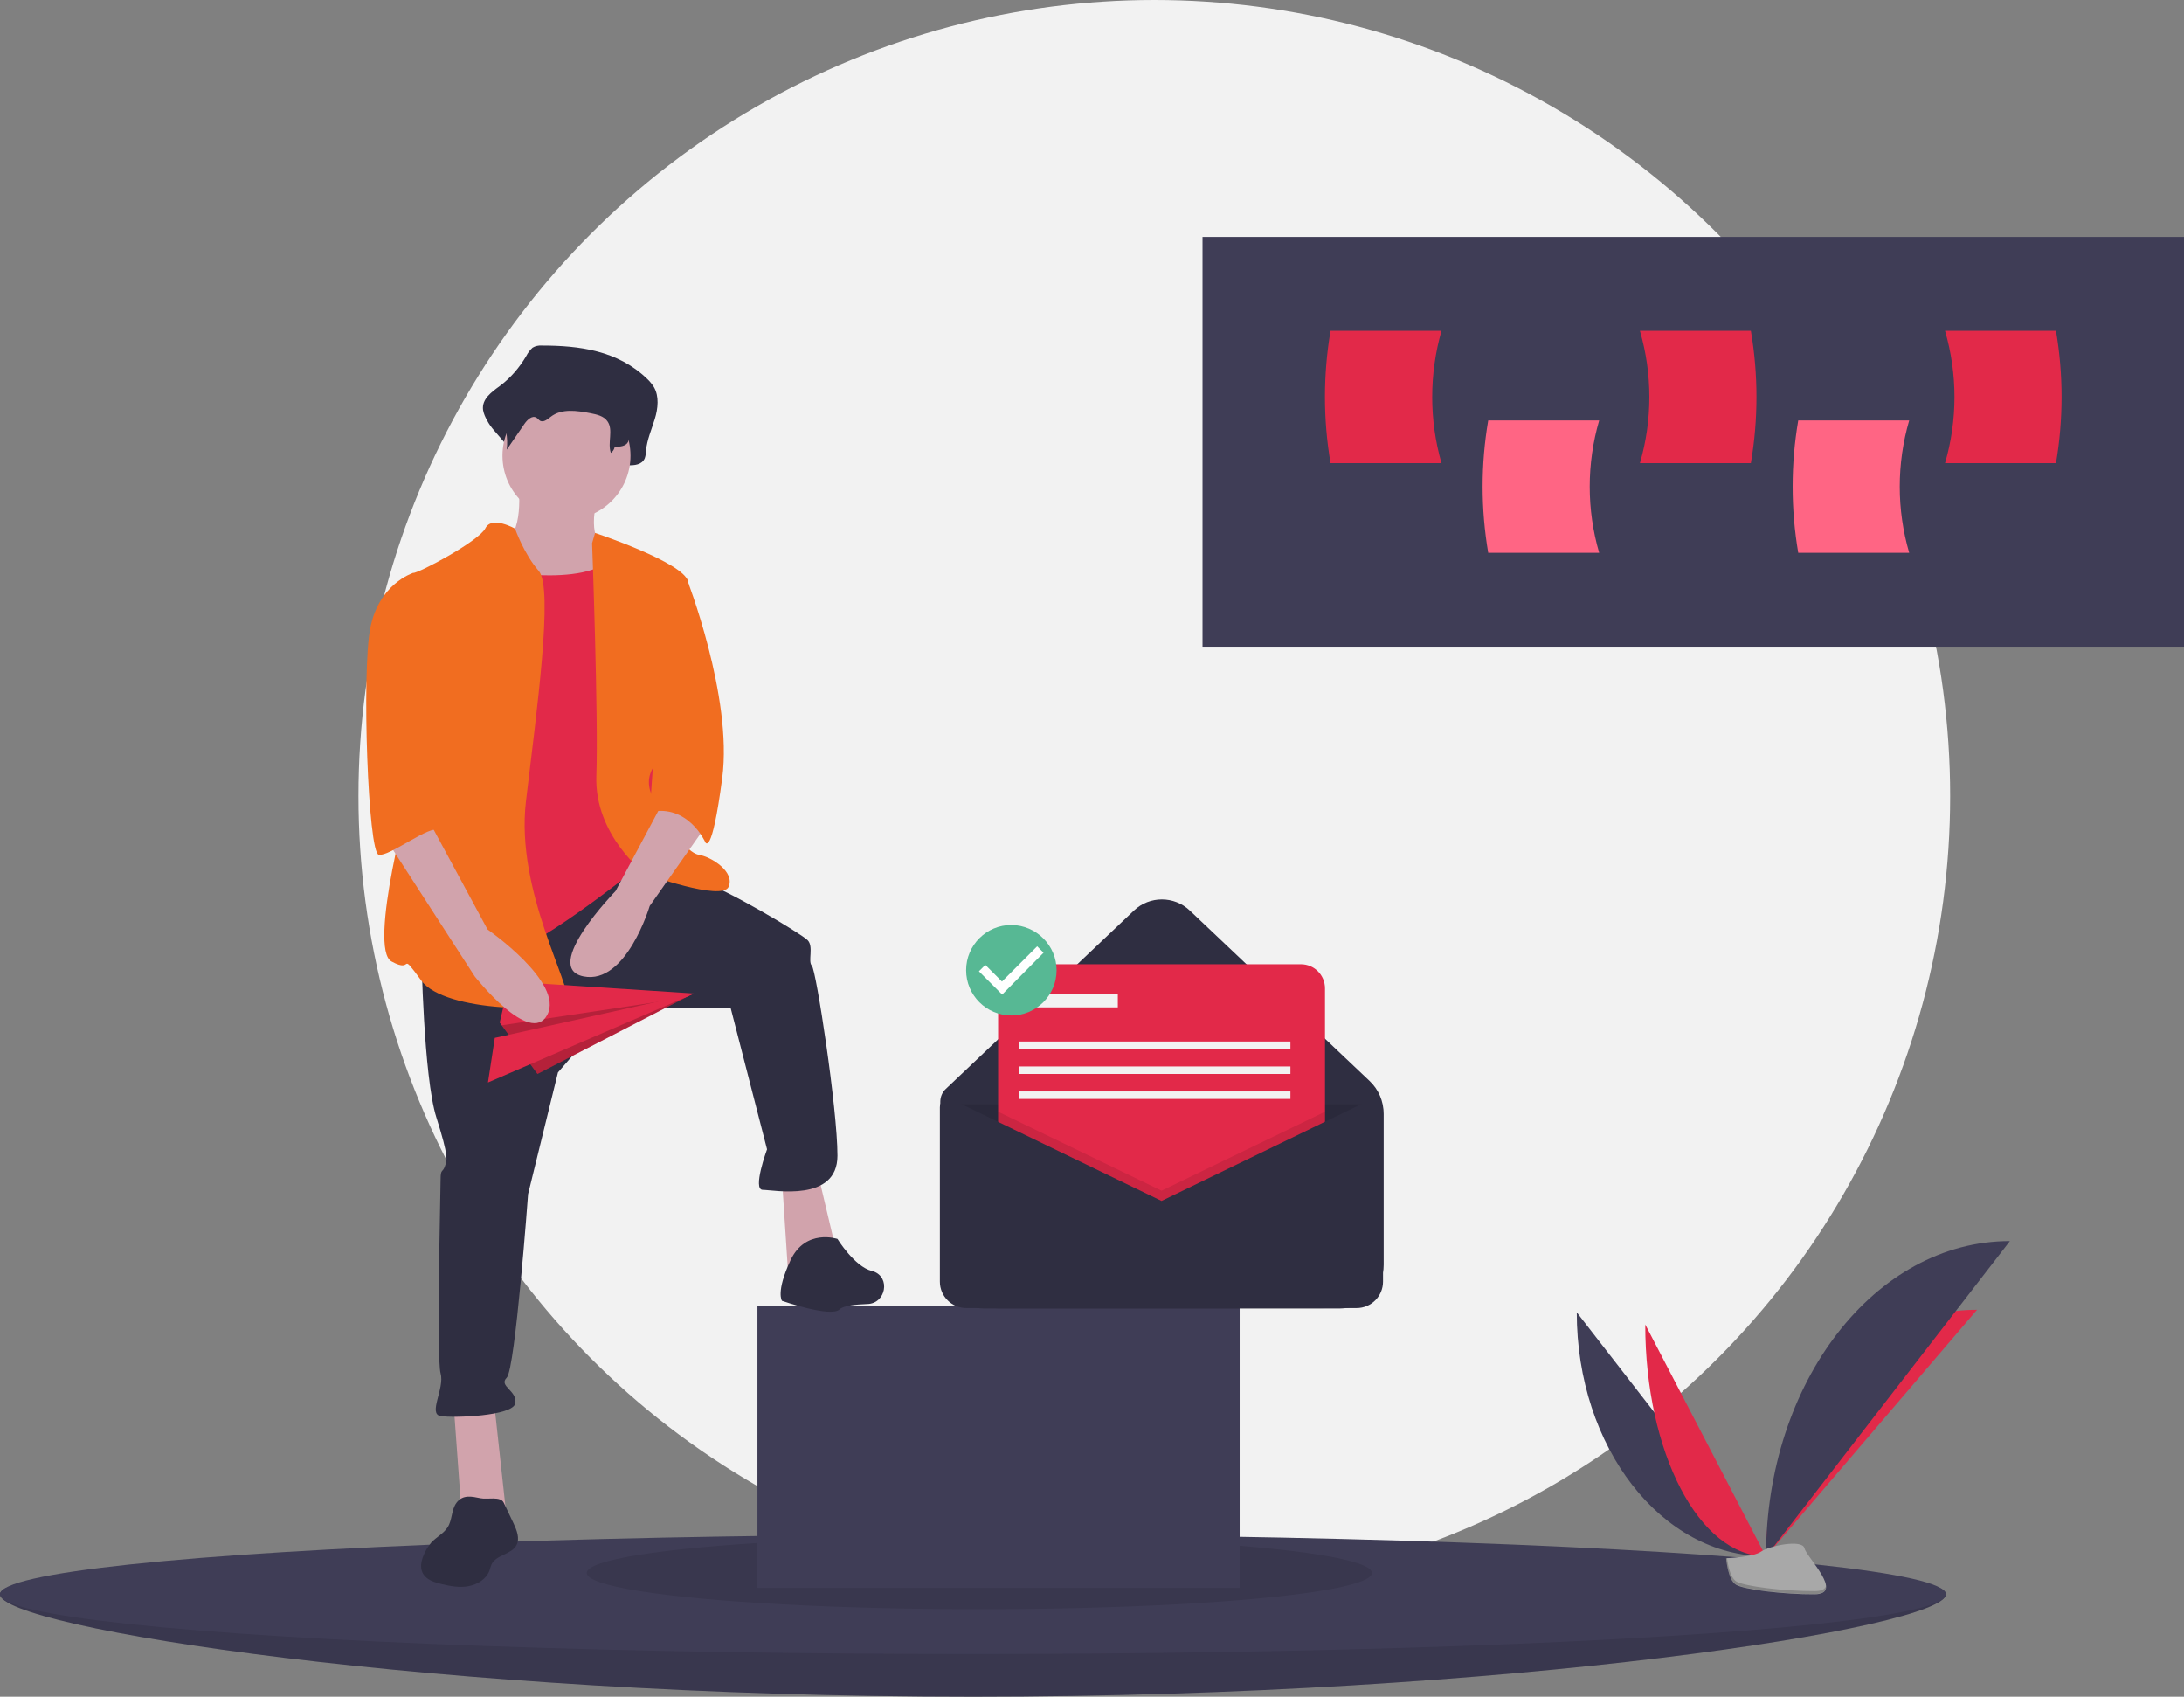 <?xml version="1.0" encoding="utf-8"?>
<!-- Generator: Adobe Illustrator 22.1.0, SVG Export Plug-In . SVG Version: 6.00 Build 0)  -->
<svg version="1.1" id="e5dd2074-6f57-4137-8881-f8558dfe8bae"
	 xmlns="http://www.w3.org/2000/svg" xmlns:xlink="http://www.w3.org/1999/xlink" x="0px" y="0px" viewBox="0 0 1023.6 795"
	 style="enable-background:new 0 0 1023.6 795;" xml:space="preserve">
<rect x="0" y="0" width="1023.6" height="795" fill="#808080" stroke="none"/>
<style type="text/css">
	.st0{fill:#F2F2F2;}
	.st1{fill:#3F3D56;}
	.st2{opacity:0.1;enable-background:new    ;}
	.st3{fill:#E22949;}
	.st4{fill:#A8A8A8;}
	.st5{opacity:0.2;enable-background:new    ;}
	.st6{fill:#2F2E41;}
	.st7{fill:none;stroke:#3F3D56;stroke-miterlimit:10;}
	.st8{fill:#FFFFFF;}
	.st9{fill:#57B894;}
	.st10{fill:#FF6584;}
	.st11{fill:#D1A3AC;}
	.st12{fill:#F16D20;}
</style>
<title>subscription</title>
<circle class="st0" cx="541" cy="373" r="373"/>
<path class="st1" d="M912,747c0,15.5-204.2,48-456,48S0,762.5,0,747s204.2-8,456-8S912,731.5,912,747z"/>
<path class="st2" d="M912,747c0,15.5-204.2,48-456,48S0,762.5,0,747s204.2-8,456-8S912,731.5,912,747z"/>
<ellipse class="st1" cx="456" cy="747" rx="456" ry="28"/>
<ellipse class="st2" cx="459" cy="737" rx="184" ry="17"/>
<path class="st1" d="M739,614.9c0,63.2,39.7,114.3,88.7,114.3"/>
<path class="st3" d="M827.7,729.3c0-63.9,44.2-115.6,98.9-115.6"/>
<path class="st3" d="M771.1,620.6c0,60,25.3,108.6,56.5,108.6"/>
<path class="st1" d="M827.7,729.3c0-81.7,51.1-147.8,114.3-147.8"/>
<path class="st4" d="M809,730.1c0,0,12.6-0.4,16.4-3.1s19.3-5.9,20.3-1.6s18.9,21.5,4.7,21.6s-33-2.2-36.8-4.5
	C809.8,740.2,809,730.1,809,730.1z"/>
<path class="st5" d="M850.6,745.5c-14.2,0.1-33-2.2-36.8-4.5c-2.9-1.8-4-8-4.4-11c-0.3,0-0.4,0-0.4,0s0.8,10.1,4.6,12.4
	c3.8,2.3,22.6,4.6,36.8,4.5c4.1,0,5.5-1.5,5.4-3.6C855.2,744.7,853.6,745.5,850.6,745.5z"/>
<rect x="355" y="612" class="st1" width="226" height="132"/>
<path class="st6" d="M627.9,613.1H461.3c-11.4,0-20.6-9.2-20.6-20.6v-76.3c0-2.2,0.9-4.4,2.5-5.9l88.3-83.7c7.3-6.9,18.8-6.9,26.1,0
	l84.2,79.8c4.3,4,6.7,9.6,6.7,15.5v70.7C648.5,603.9,639.3,613.1,627.9,613.1C627.9,613.1,627.9,613.1,627.9,613.1z"/>
<path class="st2" d="M440.7,517.4h206.1l0,0v67c0,15.9-12.9,28.7-28.7,28.7c0,0,0,0,0,0H469.4c-15.9,0-28.7-12.9-28.7-28.7v0V517.4
	L440.7,517.4z"/>
<path class="st7" d="M440.5,512.5"/>
<path class="st3" d="M479.1,451.8h130.6c6.3,0,11.3,5.1,11.3,11.3v130.6c0,6.3-5.1,11.3-11.3,11.3H479.1c-6.3,0-11.3-5.1-11.3-11.3
	V463.2C467.8,456.9,472.8,451.8,479.1,451.8z"/>
<polygon class="st2" points="621,520.9 621,605.1 467.8,605.1 467.8,520.9 544.4,557.9 "/>
<path class="st6" d="M544.4,562.7l-98.2-47.5c-2-1-4.4-0.1-5.3,1.9c-0.3,0.5-0.4,1.1-0.4,1.7v81.7c0,6.9,5.6,12.4,12.4,12.4h182.9
	c6.9,0,12.4-5.6,12.4-12.4v-80.3c0-2.7-2.2-4.9-4.9-4.9c-0.7,0-1.5,0.2-2.1,0.5L544.4,562.7z"/>
<rect x="481" y="465.9" class="st0" width="42.9" height="6.1"/>
<rect x="477.5" y="488" class="st0" width="127.3" height="3.5"/>
<rect x="477.5" y="499.7" class="st0" width="127.3" height="3.5"/>
<rect x="477.5" y="511.4" class="st0" width="127.3" height="3.5"/>
<ellipse class="st8" cx="474" cy="454.3" rx="17.8" ry="17.8"/>
<path class="st9" d="M474,433.4c-11.7,0-21.2,9.5-21.2,21.2c0,11.7,9.5,21.2,21.2,21.2c11.7,0,21.2-9.5,21.2-21.2v0
	C495.2,443,485.7,433.5,474,433.4z M469.7,466l-10.9-10.9l3-3l7.8,7.8l16.5-16.5l3,3L469.7,466z"/>
<rect x="563.6" y="111" class="st1" width="460" height="192"/>
<path class="st10" d="M749.5,259h-52c-3.5-20.5-3.5-41.5,0-62h52C743.6,217.3,743.6,238.8,749.5,259z"/>
<path class="st10" d="M894.8,259h-52c-3.5-20.5-3.5-41.5,0-62h52C888.9,217.3,888.9,238.8,894.8,259z"/>
<path class="st3" d="M675.6,217h-52c-3.5-20.5-3.5-41.5,0-62h52C669.8,175.3,669.8,196.8,675.6,217z"/>
<path class="st3" d="M768.6,217h52c3.5-20.5,3.5-41.5,0-62h-52C774.5,175.3,774.5,196.8,768.6,217z"/>
<path class="st3" d="M911.6,217h52c3.5-20.5,3.5-41.5,0-62h-52C917.5,175.3,917.5,196.8,911.6,217z"/>
<path class="st6" d="M253.9,161.9c-1.5-0.1-3,0.2-4.3,1c-1.2,1.1-2.2,2.4-2.9,3.8c-3.2,5.5-7.4,10.4-12.5,14.2
	c-3.7,2.7-8.5,6.1-7.8,11.2c0.3,1.7,1,3.3,1.8,4.7c3.4,6.9,12.8,12.3,11.9,20.2c3.4-5.7-1.2-8.5,2.3-14.3c1.6-2.7,4.5-5.8,6.9-4.1
	c0.8,0.6,1.4,1.6,2.2,2.1c2,1.2,4.2-1.1,6-2.7c6.2-5.6,15.1-4.1,22.9-2.4c3.7,0.8,7.7,1.9,9.9,5.4c2.8,4.6-2.7,9.6-4.1,14.8
	c-0.4,1.5,0.5,3.1,2,3.5c0.3,0.1,0.7,0.1,1,0.1c2.3-0.2,5.1-0.4,5.2-1.4c2.9,0.1,6.5-0.2,7.8-3.3c0.4-1.2,0.6-2.5,0.6-3.7
	c0.5-5.1,2.6-9.8,4.1-14.7s2.1-10.6-0.4-14.9c-0.9-1.4-1.9-2.7-3.2-3.9C289.4,164.1,271.2,161.9,253.9,161.9z"/>
<path class="st11" d="M243,227c0,0,3,25-8,27s10,36,10,36l50,6l-12-40c0,0-8-3-3-23S243,227,243,227z"/>
<polygon class="st11" points="212.5,656.5 216.5,711.5 237.5,711.5 231.5,656.5 "/>
<polygon class="st11" points="366.5,552.5 369.5,598.5 392.5,588.5 383.5,550.5 "/>
<path class="st6" d="M197.5,446.5c0,0,1,58,7,77c6,19,5,20,4,23s-2,1-2,6s-2,84,0,91s-6,19,0,20s34,0,35-6s-8-8-4-12s10-86,10-86
	l14-57l26-30h55l17,66c0,0-7,19-2,19s35,6,35-16s-10-87-12-89s1-9-2-12s-38-24-51-28s-31.2-8.8-31.2-8.8L197.5,446.5z"/>
<path class="st6" d="M392.5,580.5c0,0-15-5-22,10s-4,19-4,19s23,8,27,4c1.7-1.7,7.3-2.3,13-2.5c8.7-0.2,11-12.5,2.8-15.3
	c-0.2-0.1-0.5-0.2-0.7-0.2C400.5,593.5,392.5,580.5,392.5,580.5z"/>
<circle class="st11" cx="265.5" cy="213.5" r="30"/>
<path class="st3" d="M226.5,266.5c0,0,49,10,61-6s17,45,17,45l6,64l-9,35c0,0-47,38-62,41s-38,5-38,5s7-111,7-113
	S226.5,266.5,226.5,266.5z"/>
<path class="st12" d="M241.4,247.7c0,0-10.9-6.2-13.9-0.2s-31,21-34,21s6,83,2,93s-23,83-12,89s3-6,14,9c11,15,65,15,68,9
	s-24-51-19-93s13-100,6-108S241.4,247.7,241.4,247.7z"/>
<path class="st12" d="M277.5,254.5l1.4-4.8c0,0,41.6,13.8,43.6,22.8s1,72-6,77s-17,13-10,25s15,25,21,26s17,8,14,15s-39-6-39-6
	s-24-18-23-46S277.5,254.5,277.5,254.5z"/>
<path class="st11" d="M312.5,372.5l-24,45c0,0-35,36-15,40c20,4,31-33,31-33l26-37L312.5,372.5z"/>
<path class="st6" d="M255.3,169.8c-1.2-0.1-2.4,0.1-3.5,0.7c-1,0.7-1.8,1.6-2.4,2.7c-2.7,4-6.1,7.4-10.2,10c-3,1.9-6.9,4.3-6.4,7.9
	c0.3,1.2,0.8,2.3,1.5,3.3c2.8,5,3.9,10.7,3.2,16.3l8.3-12.1c1.3-1.9,3.6-4.1,5.6-2.9c0.7,0.4,1.1,1.1,1.8,1.5
	c1.7,0.8,3.4-0.8,4.9-1.9c5.1-4,12.3-2.9,18.6-1.7c3,0.6,6.3,1.3,8,3.8c2.9,4.1-0.1,10.1,1.6,14.8c1-0.7,1.6-1.7,1.8-2.9
	c2.4,0.1,5.3-0.2,6.3-2.3c0.3-0.8,0.5-1.7,0.5-2.6c0.4-3.6,2.1-6.9,3.3-10.4s1.7-7.5-0.3-10.5c-0.7-1-1.6-2-2.6-2.7
	C284.2,171.3,269.5,169.8,255.3,169.8z"/>
<path class="st12" d="M312.5,268.5l9.3,2.5c0,0,21.7,55.5,16.7,93.5s-8,30-8,30s-8-18-26-14L312.5,268.5z"/>
<path class="st6" d="M213.9,704.2c-2.4,3.3-1.9,8-4.1,11.4c-1.9,3-5.3,4.6-7.7,7.2c-0.7,0.9-1.4,1.8-2,2.8
	c-2.1,3.6-3.9,8.2-1.8,11.8c1.7,2.9,5.3,4,8.6,4.8c4.1,1,8.5,1.8,12.7,1s8.3-3.3,9.8-7.3c0.3-1,0.6-2,1-3c2.3-4.5,9.4-4.5,11.7-9
	c1.6-3.1,0.1-6.9-1.4-10.1l-4.6-9.7c-1.5-3.2-7.7-1.4-10.9-2.1C221.2,701.2,216.9,700.1,213.9,704.2z"/>
<polygon class="st3" points="234.2,479.1 251.9,503.2 321.1,467.5 325.1,465.5 238.7,459.9 "/>
<polygon class="st5" points="235.2,480.4 251.9,503.2 321.1,467.5 "/>
<polygon class="st3" points="228.7,507.2 231.9,486.3 325.4,465.5 "/>
<path class="st11" d="M180.5,392.5l42,65c0,0,26,33,34,18s-28-40-28-40l-27-50L180.5,392.5z"/>
<path class="st12" d="M201.5,270.5l-8-2c0,0-16,5-20,26s-1,105,4,106s24.7-14.6,27.8-11.3s-6.8-13.7-3.8-22.7
	S201.5,270.5,201.5,270.5z"/>
</svg>